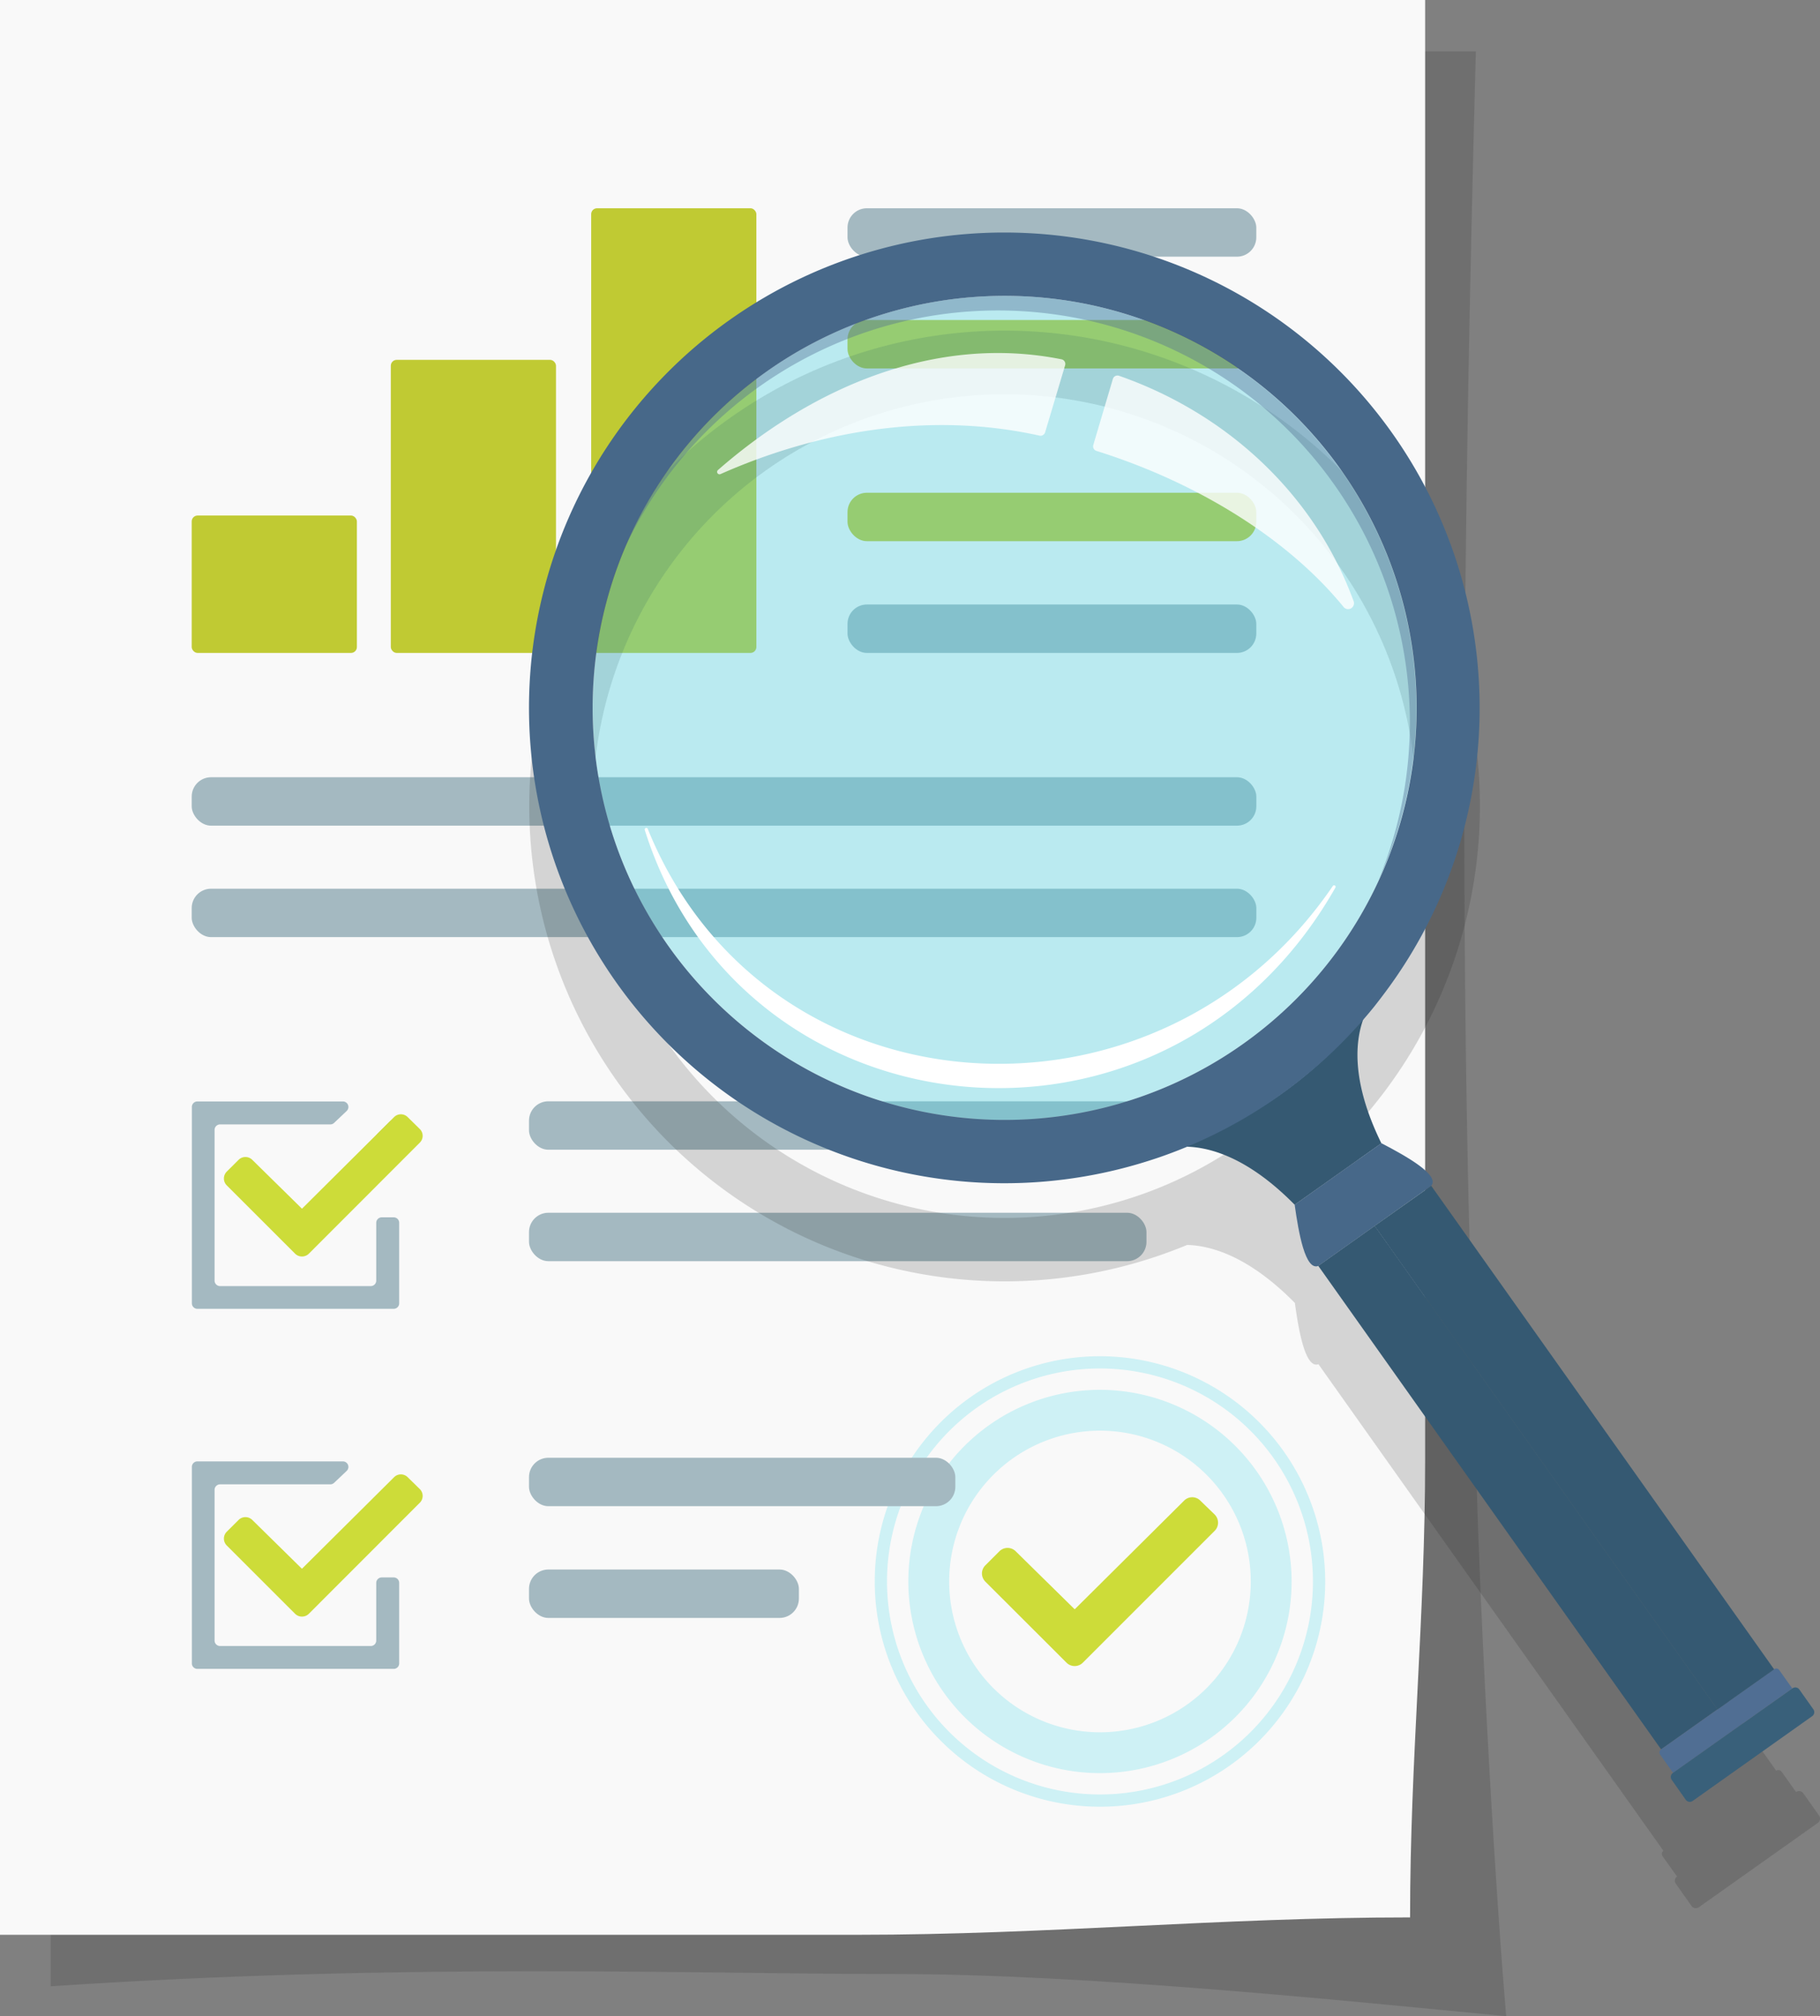 <svg xmlns="http://www.w3.org/2000/svg" viewBox="0 0 445.81 493.83"><rect x="0" y="0" width="445.81" height="493.83" fill="#808080" stroke="none"/><defs><style>.cls-1{fill:#212121;opacity:0.17;}.cls-2{fill:#f9f9f9;}.cls-3{fill:#cddc39;}.cls-4{fill:#a4b9c1;}.cls-5{opacity:0.61;}.cls-6{fill:#b2ebf2;}.cls-7{fill:#c0ca33;}.cls-8{fill:#355972;}.cls-13,.cls-9{fill:#506e93;}.cls-10{fill:#39607a;}.cls-11{fill:#476889;}.cls-12{fill:#4dd0e1;opacity:0.36;}.cls-13{opacity:0.4;}.cls-14,.cls-15{fill:#fff;}.cls-14{opacity:0.79;}</style></defs><g id="Layer_2" data-name="Layer 2"><g id="shadow"><path class="cls-1" d="M368.94,493.83c-38.51-3.69-102.48-10.33-150-10.33-49.57,0-119-2.82-206.52,3V12.58H361.51c-3,112.68-4.49,225.44,0,338.83C361.51,372.51,365,447.09,368.94,493.83Z"/></g><g id="a4"><path class="cls-2" d="M345.4,469.63c-46.38,0-89.06,4.26-135.44,4.26H0V0H349.09V357.44C349.09,396.26,345.4,430.81,345.4,469.63Z"/></g><g id="Layer_4" data-name="Layer 4"><path class="cls-3" d="M297.52,370.94a2.84,2.84,0,0,1,.84,2,2.78,2.78,0,0,1-.82,2l-32.3,32.3a2.83,2.83,0,0,1-4,0l-19.88-19.85a2.87,2.87,0,0,1-.83-2,2.81,2.81,0,0,1,.84-2l3.43-3.43a2.83,2.83,0,0,1,4,0l14.39,14.15a.09.09,0,0,0,.12,0l26.76-26.58a2.79,2.79,0,0,1,3.93,0Z"/><path class="cls-4" d="M90.82,315H53.91a1.35,1.35,0,0,1-1.35-1.35v-36.9a1.35,1.35,0,0,1,1.35-1.35h27a1.33,1.33,0,0,0,.93-.37l3.08-2.92a1.35,1.35,0,0,0-.93-2.33H48.3A1.35,1.35,0,0,0,47,271.09v48.13a1.35,1.35,0,0,0,1.34,1.35H96.43a1.35,1.35,0,0,0,1.35-1.35V299.51a1.34,1.34,0,0,0-1.35-1.35H93.51a1.35,1.35,0,0,0-1.35,1.35v14.1A1.34,1.34,0,0,1,90.82,315Zm1.34-36.3V286a1.35,1.35,0,0,0,2.31.95l2.91-2.91a1.35,1.35,0,0,0,.4-1v-7.36a1.35,1.35,0,0,0-2.3-1l-2.92,2.91A1.35,1.35,0,0,0,92.16,278.66Z"/><path class="cls-3" d="M102.83,276.53a2.34,2.34,0,0,1,0,3.34L75.66,307.06a2.4,2.4,0,0,1-3.38,0L55.55,290.34a2.38,2.38,0,0,1,0-3.38l2.89-2.88a2.38,2.38,0,0,1,3.36,0L73.92,296a.09.09,0,0,0,.1,0L96.54,273.6a2.36,2.36,0,0,1,3.31,0Z"/><path class="cls-4" d="M90.82,403.16H53.91a1.35,1.35,0,0,1-1.35-1.35V364.9a1.35,1.35,0,0,1,1.35-1.34h27a1.38,1.38,0,0,0,.93-.37l3.08-2.92a1.35,1.35,0,0,0-.93-2.33H48.3A1.35,1.35,0,0,0,47,359.29v48.13a1.34,1.34,0,0,0,1.34,1.34H96.43a1.34,1.34,0,0,0,1.35-1.34V387.71a1.34,1.34,0,0,0-1.35-1.35H93.51a1.35,1.35,0,0,0-1.35,1.35v14.1A1.34,1.34,0,0,1,90.82,403.16Zm1.34-36.3v7.38a1.35,1.35,0,0,0,2.31.95l2.91-2.92a1.31,1.31,0,0,0,.4-.95V364a1.35,1.35,0,0,0-2.3-1l-2.92,2.9A1.39,1.39,0,0,0,92.16,366.86Z"/><g class="cls-5"><path class="cls-6" d="M269.44,350.41a36.94,36.94,0,1,1-36.94,36.94,36.94,36.94,0,0,1,36.94-36.94Zm0-10a46.94,46.94,0,1,0,46.94,46.94,47,47,0,0,0-46.94-46.94Z"/></g><g class="cls-5"><path class="cls-6" d="M269.44,335.18a52.17,52.17,0,1,1-52.17,52.17,52.17,52.17,0,0,1,52.17-52.17Zm0-3a55.17,55.17,0,1,0,55.17,55.17,55.23,55.23,0,0,0-55.17-55.17Z"/></g><path class="cls-3" d="M102.83,364.72a2.35,2.35,0,0,1,0,3.35L75.66,395.26a2.4,2.4,0,0,1-3.38,0L55.55,378.54a2.38,2.38,0,0,1,0-3.38l2.89-2.88a2.39,2.39,0,0,1,3.36,0l12.11,11.91a.07.07,0,0,0,.1,0L96.54,361.8a2.36,2.36,0,0,1,3.31,0Z"/><rect class="cls-4" x="129.58" y="357.05" width="104.43" height="11.86" rx="4.74"/><rect class="cls-4" x="129.58" y="384.42" width="66.11" height="11.86" rx="4.74"/><rect class="cls-4" x="207.6" y="51.01" width="100.13" height="11.86" rx="4.74"/><rect class="cls-7" x="207.6" y="78.38" width="100.13" height="11.86" rx="4.74"/><rect class="cls-7" x="207.6" y="120.69" width="100.13" height="11.86" rx="4.74"/><rect class="cls-4" x="207.6" y="148.06" width="100.13" height="11.86" rx="4.74"/><rect class="cls-4" x="129.58" y="297.04" width="151.25" height="11.86" rx="4.74"/><rect class="cls-4" x="129.58" y="269.74" width="151.25" height="11.86" rx="4.74"/><rect class="cls-4" x="46.96" y="217.67" width="260.78" height="11.86" rx="4.74"/><rect class="cls-4" x="46.96" y="190.37" width="260.78" height="11.86" rx="4.74"/><rect class="cls-7" x="144.81" y="51.01" width="40.46" height="108.91" rx="1.44"/><rect class="cls-7" x="95.73" y="88.14" width="40.46" height="71.78" rx="1.44"/><rect class="cls-7" x="46.96" y="126.27" width="40.46" height="33.65" rx="1.44"/></g><g id="magnifying_glass" data-name="magnifying glass"><path class="cls-1" d="M445.57,444.67l-3.86-5.45a1.26,1.26,0,0,0-1.76-.3l-3.57-5a.93.93,0,0,0-1.29-.21l-21.85-30.82L405,391.17l-54.36-76.68c2.18-2.62-6.08-7.24-12.22-10.42-7.23-14.73-6.5-24.51-4.49-30.25.92-1.06,1.83-2.14,2.7-3.23s1.8-2.26,2.67-3.43A116.43,116.43,0,1,0,281,308.48c1.37-.44,2.74-.87,4.09-1.37,1.92-.68,3.83-1.41,5.7-2.19,6.1.18,15.3,2.95,26.39,14.21.94,6.86,2.58,16.17,5.77,15l53.94,76.08,8.29,11.69,22.28,31.42a.94.94,0,0,0-.23,1.3l3.57,5a1.23,1.23,0,0,0-.33,1.73l3.88,5.49a1.3,1.3,0,0,0,1.79.3l29.17-20.68A1.28,1.28,0,0,0,445.57,444.67ZM304.38,279.73a100.87,100.87,0,1,1,22.44-21.87A100.65,100.65,0,0,1,304.38,279.73Z"/><path class="cls-8" d="M334.29,248.71c-2.3,5.56-3.61,15.64,4.08,31.32l-21.24,15.05c-12.28-12.47-22.25-14.54-28.25-14.19a102.66,102.66,0,0,0,45.41-32.18Z"/><rect class="cls-8" x="363.33" y="291.79" width="16.95" height="145.18" transform="translate(-142.25 282.18) rotate(-35.34)"/><path class="cls-9" d="M435.79,409l3.23,4.55-29.19,20.69-3.23-4.55a.89.89,0,0,1,.28-1.21l27.68-19.62A.87.87,0,0,1,435.79,409Z"/><path class="cls-10" d="M440.72,413.77l3.49,4.93a1.21,1.21,0,0,1-.37,1.68l-29.17,20.69a1.23,1.23,0,0,1-1.72-.21l-3.51-5a1.19,1.19,0,0,1,.36-1.62L439,413.57A1.21,1.21,0,0,1,440.72,413.77Z"/><path class="cls-11" d="M350.58,290.44l-13.83,9.81-13.84,9.82c-3.19,1.19-4.82-8.14-5.78-15L338.37,280C344.51,283.2,352.77,287.83,350.58,290.44Z"/><path class="cls-8" d="M350.58,290.44l84,118.44L420.7,418.7l-84-118.44Z"/><path class="cls-12" d="M258,73.17a100.92,100.92,0,1,1-70.29,17.89A100.95,100.95,0,0,1,258,73.17Z"/><path class="cls-13" d="M258,73.17A100.91,100.91,0,0,1,337.6,215.71a100.9,100.9,0,0,0-184.75-81.09A100.94,100.94,0,0,1,258,73.17Z"/><path class="cls-14" d="M268.57,110.44a1.17,1.17,0,0,1-.77-1.45l4.8-16.18a1.18,1.18,0,0,1,.59-.71,1.22,1.22,0,0,1,.92-.06c26.24,9.16,47.84,28.86,57.47,55.23a1.44,1.44,0,0,1-2.46,1.41C315.57,132.08,293.6,118.3,268.57,110.44Z"/><path class="cls-14" d="M176.49,116.12a.59.59,0,0,1-.74-.22.6.6,0,0,1,.11-.77C199.41,94.55,229.51,81.91,260,88a1.15,1.15,0,0,1,.78.54,1.19,1.19,0,0,1,.12.94L256,105.9a1.17,1.17,0,0,1-1.38.8C227,100.56,199.33,106,176.49,116.12Z"/><path class="cls-15" d="M326.48,217a.38.38,0,0,1,.5-.11.37.37,0,0,1,.13.5c-41.31,72.85-145.32,61.79-169.18-14.13a.39.39,0,0,1,.73-.26C187.48,274,283.54,280.08,326.48,217Z"/><path class="cls-11" d="M339.25,243.11A116.43,116.43,0,1,0,281,284.43c1.37-.43,2.73-.88,4.08-1.36a116.42,116.42,0,0,0,51.54-36.53Q337.95,244.85,339.25,243.11ZM258,73.17a100.92,100.92,0,1,1-70.29,17.89A100.95,100.95,0,0,1,258,73.17Z"/></g></g></svg>